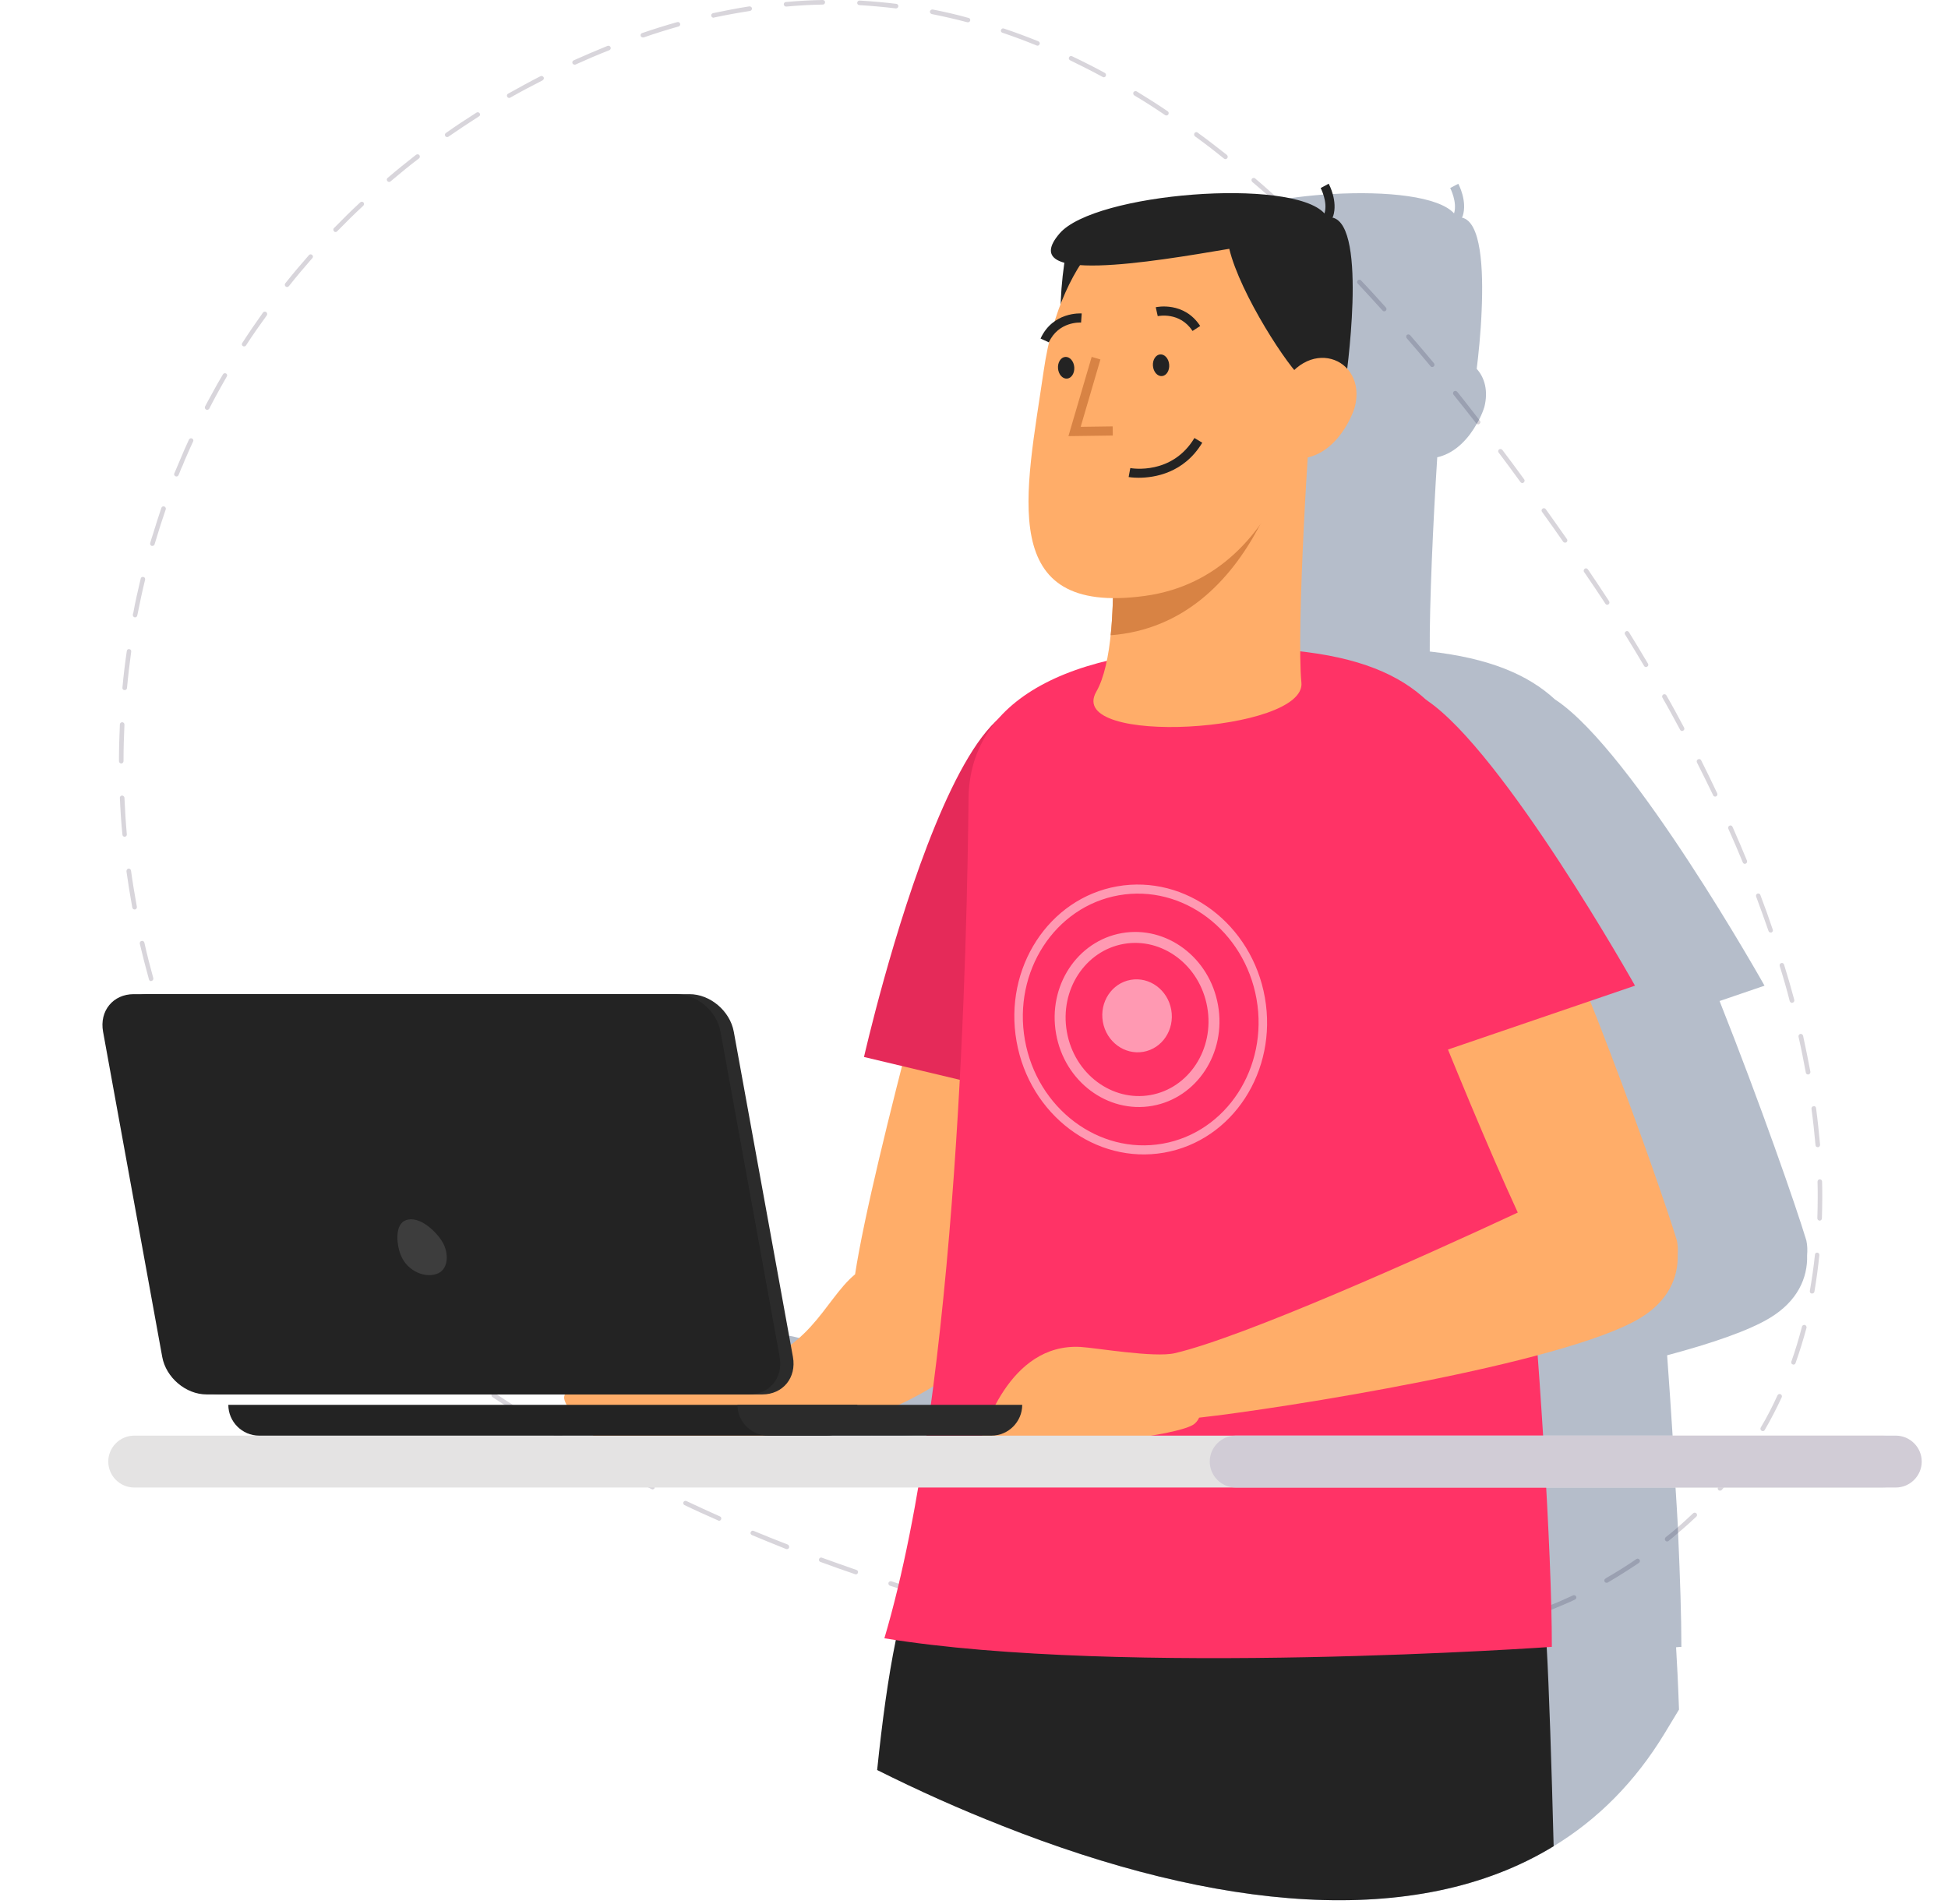<svg width="533" height="521" viewBox="0 0 533 521" fill="none" xmlns="http://www.w3.org/2000/svg">
<mask id="mask0_0_781" style="mask-type:alpha" maskUnits="userSpaceOnUse" x="0" y="53" width="533" height="468">
<path fill-rule="evenodd" clip-rule="evenodd" d="M532.614 53.947H0V520.034H532.614V53.947Z" fill="white"/>
</mask>
<g mask="url(#mask0_0_781)">
<g filter="url(#filter0_bi_0_781)">
<path fill-rule="evenodd" clip-rule="evenodd" d="M37.95 316.047C53.3 339.102 72.35 361.246 93.445 381.602C94.4 382.547 95.4 383.501 96.395 384.447C99.4 387.297 102.501 390.152 105.601 392.897C110.946 397.802 116.451 402.547 122.051 407.096C125.001 409.596 128.046 412.052 131.051 414.447C165.946 442.052 203.246 466.202 240.001 484.397C251.396 490.102 262.796 495.197 274.046 499.596C332.751 522.852 387.396 528.301 425.096 505.246C437.101 497.947 447.351 487.747 455.501 474.302C456.801 472.147 458.101 469.996 459.401 467.852C471.446 447.697 482.951 427.452 493.051 407.096C495.451 402.346 497.696 397.652 499.896 392.897C536.546 314.147 550.501 234.447 498.551 156.047C478.351 125.551 445.196 101.802 405.401 84.996C394.046 80.151 382.201 75.947 369.896 72.296C363.846 70.397 357.751 68.746 351.501 67.251C343.646 65.251 335.651 63.502 327.551 61.996C321.346 60.801 315.151 59.752 308.901 58.846C306.301 58.502 303.701 58.151 301.101 57.797C282.651 55.452 263.951 54.147 245.346 54.002C242.901 53.947 240.451 53.947 238.046 53.947C226.796 54.002 215.651 54.447 204.651 55.352C201.701 55.551 198.751 55.801 195.801 56.147C139.651 61.602 88.15 77.697 53.151 104.402C45.501 110.252 38.645 116.547 32.7 123.402C31.596 124.652 30.546 125.902 29.55 127.197C29.356 127.419 29.175 127.641 28.994 127.864L28.994 127.865L28.993 127.866C28.848 128.044 28.703 128.222 28.55 128.402C21.3 137.497 15.501 146.902 11.146 156.502C-11.104 204.952 1.901 258.396 32.901 308.197C34.55 310.846 36.196 313.452 37.95 316.047ZM503.799 130.829C497.549 125.379 492.549 117.279 497.849 111.829C503.149 106.379 517.449 105.929 525.849 115.879C531.199 122.229 534.899 132.629 530.849 138.979C527.249 144.379 511.599 137.479 503.799 130.829ZM87.749 486.012C105.03 511.247 138.455 514.352 154.66 500.977C169.17 488.997 159.565 468.777 146.075 454.637C129.525 437.287 93.57 417.872 83.094 430.112C70.859 444.407 76.704 469.892 87.749 486.012Z" fill="url(#paint0_linear_0_781)"/>
</g>
</g>
<path fill-rule="evenodd" clip-rule="evenodd" d="M342.249 450.95C345.599 451.095 348.999 451.2 352.299 451.2C352.649 451.2 352.899 451.495 352.899 451.85C352.899 452.145 352.649 452.45 352.299 452.45C348.949 452.45 345.599 452.345 342.199 452.2C341.849 452.2 341.599 451.895 341.599 451.55C341.649 451.25 341.949 450.95 342.249 450.95ZM362.299 451.05C365.699 450.95 369.099 450.75 372.299 450.55C372.749 450.5 372.949 450.75 372.999 451.095C372.999 451.45 372.749 451.75 372.399 451.8C369.149 452 365.749 452.2 362.349 452.3C361.999 452.3 361.699 452.05 361.699 451.695C361.699 451.35 361.949 451.05 362.299 451.05ZM322.249 449.5C325.599 449.845 328.949 450.15 332.249 450.4C332.599 450.4 332.849 450.695 332.849 451.05C332.799 451.4 332.549 451.65 332.199 451.65H332.149C328.849 451.4 325.499 451.095 322.149 450.75C321.799 450.695 321.549 450.4 321.549 450.045C321.599 449.7 321.899 449.445 322.249 449.5ZM382.299 449.55C385.599 449.195 388.949 448.7 392.199 448.145C392.549 448.1 392.849 448.3 392.949 448.65C392.999 448.995 392.749 449.3 392.399 449.35C389.149 449.95 385.799 450.4 382.449 450.8H382.349C382.049 450.8 381.799 450.6 381.749 450.245C381.699 449.9 381.949 449.595 382.299 449.55ZM302.349 446.85C305.749 447.345 309.049 447.85 312.299 448.3C312.649 448.345 312.899 448.65 312.849 448.995C312.799 449.3 312.499 449.55 312.199 449.55H312.149C308.899 449.1 305.549 448.595 302.149 448.05C301.849 448 301.599 447.7 301.649 447.345C301.699 447 301.999 446.8 302.349 446.85ZM401.999 446.15C405.299 445.4 408.549 444.55 411.699 443.65C412.049 443.55 412.399 443.7 412.499 444.05C412.599 444.395 412.399 444.75 412.049 444.845C408.999 445.695 405.899 446.55 402.749 447.3C402.599 447.345 402.449 447.345 402.299 447.4H402.149C402.049 447.4 401.949 447.345 401.849 447.3L401.799 447.25C401.649 447.2 401.599 447.05 401.549 446.895C401.499 446.6 401.699 446.25 401.999 446.15ZM282.649 443.1C285.899 443.795 289.249 444.5 292.399 445.1H292.499C292.849 445.15 293.049 445.445 292.999 445.8C292.949 446.095 292.649 446.295 292.349 446.295H292.249C289.999 445.895 287.699 445.445 285.399 444.95C284.399 444.75 283.399 444.55 282.399 444.3C282.049 444.25 281.849 443.9 281.899 443.55C281.999 443.25 282.299 443 282.649 443.1ZM263.149 438.345C266.299 439.195 269.549 440.045 272.849 440.845C273.199 440.95 273.399 441.25 273.299 441.6C273.249 441.895 272.999 442.095 272.699 442.095C272.649 442.095 272.599 442.095 272.549 442.05C269.249 441.25 265.949 440.4 262.799 439.595C262.499 439.5 262.299 439.15 262.349 438.795C262.449 438.5 262.799 438.3 263.149 438.345ZM421.199 440.445C422.299 440.045 423.349 439.645 424.449 439.195C426.499 438.395 428.449 437.5 430.399 436.6C430.699 436.45 431.099 436.6 431.249 436.895C431.399 437.2 431.249 437.6 430.949 437.745C428.849 438.75 426.649 439.645 424.449 440.55C423.549 440.95 422.599 441.295 421.649 441.65H421.399C421.149 441.65 420.899 441.495 420.799 441.25C420.699 440.95 420.849 440.6 421.199 440.445ZM243.899 432.745C244.549 432.945 245.199 433.195 245.899 433.395C248.349 434.15 250.899 434.95 253.449 435.695C253.799 435.8 253.999 436.095 253.899 436.45C253.799 436.75 253.549 436.895 253.299 436.895H253.099C250.599 436.15 248.049 435.4 245.649 434.645C244.899 434.395 244.199 434.195 243.499 433.95C243.199 433.85 242.999 433.5 243.099 433.145C243.199 432.85 243.549 432.65 243.899 432.745ZM439.299 432L439.649 431.75C442.449 430.15 445.149 428.45 447.749 426.65C447.999 426.45 448.399 426.55 448.599 426.85C448.799 427.095 448.699 427.5 448.449 427.7C445.849 429.445 443.099 431.2 440.299 432.85L439.899 433.1C439.799 433.145 439.699 433.145 439.599 433.145C439.349 433.145 439.149 433.05 439.049 432.85C438.849 432.545 438.999 432.145 439.299 432ZM224.899 426.295C228.049 427.45 231.249 428.55 234.349 429.645C234.699 429.75 234.849 430.1 234.749 430.4C234.649 430.695 234.449 430.845 234.149 430.845C234.099 430.845 234.049 430.845 233.949 430.8C230.799 429.75 227.649 428.595 224.499 427.45C224.149 427.345 223.999 427 224.099 426.65C224.249 426.295 224.649 426.15 224.899 426.295ZM205.399 419.3C205.549 418.95 205.899 418.795 206.199 418.95C209.249 420.2 212.399 421.495 215.549 422.7C215.849 422.85 215.999 423.195 215.899 423.55C215.799 423.795 215.549 423.95 215.299 423.95C215.249 423.95 215.149 423.9 215.049 423.9C211.899 422.65 208.749 421.35 205.749 420.1C205.399 419.95 205.249 419.595 205.399 419.3ZM455.749 420.695C456.899 419.8 458.049 418.85 459.099 417.945C460.549 416.695 461.899 415.4 463.249 414.15C463.499 413.9 463.899 413.9 464.149 414.15C464.399 414.395 464.399 414.8 464.149 415.045C462.549 416.55 460.899 418.05 459.149 419.5C458.299 420.245 457.449 421 456.549 421.695C456.449 421.8 456.299 421.85 456.149 421.85C455.949 421.85 455.799 421.75 455.649 421.6C455.449 421.35 455.499 420.95 455.749 420.695ZM186.999 411.095C187.149 410.75 187.549 410.645 187.849 410.8C190.749 412.145 193.699 413.55 196.999 415C197.299 415.1 197.449 415.5 197.299 415.8C197.199 416.05 196.949 416.2 196.749 416.2C196.649 416.2 196.549 416.15 196.499 416.095C193.199 414.645 190.199 413.3 187.299 411.895C186.999 411.75 186.849 411.4 186.999 411.095ZM470.149 406.895C472.349 404.395 474.449 401.75 476.349 399.1C476.549 398.795 476.949 398.75 477.249 398.95C477.499 399.15 477.549 399.55 477.349 399.8C475.599 402.3 473.649 404.75 471.649 407.095C471.449 407.3 471.299 407.545 471.099 407.745C470.999 407.85 470.799 407.945 470.649 407.945C470.499 407.945 470.349 407.9 470.199 407.8C469.999 407.6 469.949 407.345 470.049 407.095C470.049 407 470.099 406.945 470.149 406.895ZM169.049 402.05C169.199 401.75 169.599 401.65 169.899 401.8C172.749 403.345 175.799 404.9 178.799 406.4C179.099 406.55 179.199 406.85 179.099 407.095C179.149 407.145 179.099 407.2 179.099 407.25C178.999 407.45 178.749 407.6 178.549 407.6C178.449 407.6 178.349 407.545 178.249 407.5C177.999 407.345 177.699 407.25 177.449 407.095C174.649 405.75 171.949 404.3 169.299 402.9C168.999 402.745 168.899 402.345 169.049 402.05ZM151.549 392.2C151.699 391.895 152.099 391.8 152.399 391.945C152.949 392.25 153.449 392.6 153.999 392.9C156.299 394.3 158.649 395.645 161.099 397C161.399 397.145 161.499 397.545 161.299 397.85C161.199 398.05 160.999 398.145 160.749 398.145C160.649 398.145 160.549 398.145 160.449 398.1C157.499 396.4 154.549 394.7 151.749 393.05C151.699 393 151.649 392.945 151.599 392.9C151.399 392.7 151.399 392.45 151.549 392.2ZM481.749 390.695C483.449 387.85 484.999 384.845 486.349 381.85C486.499 381.55 486.899 381.4 487.199 381.55C487.499 381.695 487.649 382.05 487.499 382.4C486.099 385.4 484.549 388.45 482.849 391.35C482.749 391.55 482.549 391.65 482.299 391.65C482.199 391.65 482.099 391.6 481.999 391.55C481.699 391.4 481.599 391 481.749 390.695ZM134.499 381.6C134.499 381.55 134.549 381.495 134.549 381.45C134.749 381.15 135.149 381.095 135.399 381.25C135.599 381.35 135.749 381.495 135.949 381.6C137.349 382.545 138.849 383.55 140.299 384.445C141.449 385.245 142.649 386 143.799 386.75C144.099 386.895 144.199 387.3 143.999 387.6C143.899 387.8 143.699 387.9 143.499 387.9C143.399 387.9 143.249 387.85 143.149 387.8C141.399 386.695 139.699 385.6 137.999 384.445C136.899 383.75 135.799 383.05 134.699 382.3C134.499 382.145 134.399 381.85 134.499 381.6ZM118.199 369.8C118.399 369.5 118.799 369.445 119.049 369.645C121.699 371.65 124.449 373.65 127.149 375.6C127.449 375.8 127.499 376.15 127.299 376.45C127.149 376.6 126.999 376.695 126.799 376.695C126.649 376.695 126.549 376.695 126.399 376.6C123.699 374.645 120.949 372.65 118.299 370.645C117.999 370.445 117.949 370.045 118.199 369.8ZM493.049 363.05C493.149 362.7 493.499 362.5 493.849 362.6C494.149 362.7 494.349 363.05 494.299 363.345C493.399 366.65 492.399 369.9 491.299 373C491.199 373.3 490.999 373.45 490.699 373.45C490.649 373.45 490.599 373.45 490.499 373.395C490.199 373.3 489.999 372.945 490.149 372.6C491.249 369.5 492.199 366.295 493.049 363.05ZM102.549 357.095C102.799 356.85 103.199 356.85 103.449 357.05C105.899 359.15 108.449 361.295 111.149 363.5C111.399 363.7 111.449 364.1 111.249 364.35C111.099 364.5 110.949 364.595 110.749 364.595C110.599 364.595 110.499 364.55 110.349 364.445C107.649 362.3 105.049 360.1 102.649 358C102.349 357.745 102.349 357.4 102.549 357.095ZM496.599 343.345C496.599 343.05 496.899 342.745 497.249 342.8C497.599 342.85 497.849 343.145 497.799 343.5C497.449 346.895 496.999 350.245 496.449 353.5C496.399 353.795 496.099 353.995 495.799 353.995H495.699C495.349 353.95 495.149 353.65 495.199 353.3C495.749 350.045 496.249 346.75 496.599 343.345ZM87.849 343.45C88.099 343.195 88.499 343.195 88.749 343.45C91.049 345.75 93.499 348.1 95.949 350.4C96.199 350.6 96.249 351 95.999 351.25C95.899 351.4 95.699 351.45 95.549 351.45C95.399 351.45 95.249 351.4 95.099 351.295C92.649 348.995 90.199 346.65 87.849 344.3C87.599 344.05 87.599 343.65 87.849 343.45ZM74.299 328.595C74.549 328.345 74.949 328.395 75.199 328.65C77.249 331.15 79.499 333.7 81.799 336.2C82.049 336.45 81.999 336.85 81.749 337.095C81.649 337.2 81.499 337.25 81.349 337.25C81.149 337.25 80.999 337.145 80.899 337.05C78.549 334.5 76.299 331.945 74.199 329.445C73.999 329.195 74.049 328.795 74.299 328.595ZM497.349 327.85C497.349 326.4 497.349 324.9 497.299 323.395C497.299 323.05 497.549 322.745 497.899 322.745C498.249 322.745 498.549 323 498.549 323.345C498.599 324.845 498.599 326.35 498.599 327.85C498.599 329.75 498.549 331.6 498.499 333.45C498.499 333.75 498.199 334.05 497.899 334.05H497.849C497.499 333.995 497.249 333.75 497.249 333.395C497.299 331.55 497.349 329.7 497.349 327.85ZM62.199 312.6C62.499 312.4 62.849 312.45 63.049 312.745C64.899 315.445 66.899 318.195 68.899 320.845C69.149 321.15 69.049 321.55 68.799 321.75C68.699 321.8 68.549 321.85 68.399 321.85C68.249 321.85 68.049 321.8 67.899 321.6C65.899 318.95 63.899 316.2 62.049 313.45C61.849 313.145 61.899 312.745 62.199 312.6ZM496.199 302.745C496.599 302.65 496.849 302.9 496.899 303.25C497.349 306.65 497.699 310 497.999 313.3C497.999 313.65 497.749 313.95 497.399 313.95H497.349C497.049 313.95 496.749 313.7 496.749 313.395C496.449 310.1 496.099 306.75 495.649 303.45C495.599 303.1 495.849 302.745 496.199 302.745ZM51.949 295.3C52.249 295.2 52.599 295.3 52.799 295.6C54.249 298.45 55.899 301.4 57.649 304.3C57.849 304.595 57.749 305 57.449 305.2C57.349 305.245 57.249 305.245 57.149 305.245C56.899 305.245 56.699 305.15 56.599 304.95C54.799 302 53.149 299.05 51.649 296.15C51.499 295.845 51.649 295.445 51.949 295.3ZM492.599 282.945C492.949 282.9 493.249 283.1 493.349 283.45C494.049 286.75 494.749 290.045 495.349 293.3C495.399 293.65 495.149 293.95 494.849 294.05H494.699C494.399 294.05 494.149 293.85 494.099 293.55C493.499 290.3 492.849 287 492.099 283.7C492.049 283.345 492.249 283.05 492.599 282.945ZM44.049 276.85C44.399 276.75 44.749 276.895 44.849 277.25C45.899 280.3 47.149 283.45 48.499 286.55C48.649 286.895 48.499 287.25 48.149 287.4C48.099 287.4 47.999 287.45 47.899 287.45C47.699 287.45 47.449 287.3 47.349 287.05C45.999 283.9 44.749 280.75 43.699 277.65C43.549 277.345 43.749 277 44.049 276.85ZM487.399 263.55C487.699 263.45 488.049 263.65 488.149 263.995C489.149 267.2 490.099 270.445 490.949 273.65C490.999 273.995 490.799 274.35 490.499 274.395C490.449 274.445 490.399 274.445 490.299 274.445C490.049 274.445 489.799 274.25 489.699 273.995C488.899 270.8 487.949 267.545 486.949 264.35C486.849 263.995 487.049 263.65 487.399 263.55ZM38.749 257.5C39.099 257.4 39.399 257.65 39.499 257.945C40.199 261.15 41.049 264.395 41.949 267.7C41.999 268 41.849 268.345 41.499 268.45C41.449 268.45 41.399 268.5 41.349 268.5C41.049 268.5 40.799 268.3 40.749 268C39.849 264.75 38.999 261.45 38.249 258.25C38.199 257.9 38.399 257.545 38.749 257.5ZM480.849 244.55C481.199 244.445 481.549 244.595 481.649 244.9C482.849 248.05 483.999 251.25 485.049 254.395C485.199 254.7 484.999 255.045 484.699 255.2H484.499C484.199 255.2 483.999 255.045 483.899 254.8C482.799 251.65 481.649 248.45 480.499 245.35C480.399 245.045 480.549 244.645 480.849 244.55ZM35.149 237.7C35.449 237.65 35.799 237.9 35.849 238.25C36.299 241.55 36.849 244.845 37.449 248.145C37.499 248.5 37.299 248.795 36.949 248.9H36.849C36.549 248.9 36.299 248.7 36.199 248.395C35.599 245.045 35.049 241.695 34.599 238.45C34.599 238.1 34.799 237.745 35.149 237.7ZM473.249 225.95C473.549 225.8 473.899 225.95 474.049 226.295C475.399 229.35 476.749 232.45 477.999 235.55C478.099 235.845 477.949 236.25 477.649 236.35C477.549 236.4 477.499 236.4 477.399 236.4C477.149 236.4 476.949 236.25 476.849 236C475.599 232.945 474.249 229.845 472.899 226.8C472.749 226.45 472.899 226.095 473.249 225.95ZM33.399 217.7C33.699 217.745 33.999 217.945 34.049 218.3C34.199 221.65 34.399 225 34.699 228.3C34.749 228.65 34.499 228.95 34.149 228.995H34.099C33.799 228.995 33.499 228.75 33.499 228.395C33.149 225.1 32.949 221.75 32.799 218.345C32.749 218.05 33.049 217.745 33.399 217.7ZM464.599 207.8C464.899 207.65 465.299 207.745 465.449 208.05C466.949 211.05 468.449 214.1 469.849 217.095C469.999 217.45 469.849 217.8 469.549 217.945C469.449 218 469.399 218 469.299 218C469.049 218 468.849 217.9 468.749 217.65C467.299 214.645 465.799 211.6 464.299 208.65C464.149 208.3 464.299 207.945 464.599 207.8ZM32.799 198.245C32.799 197.9 33.099 197.65 33.449 197.65C33.799 197.65 34.049 197.95 34.049 198.3C33.899 201.6 33.799 204.95 33.799 208.3C33.799 208.65 33.499 208.95 33.199 208.95C32.849 208.95 32.549 208.65 32.549 208.3C32.549 204.95 32.649 201.55 32.799 198.245ZM455.099 190.05C455.399 189.9 455.799 190 455.949 190.3C457.649 193.245 459.249 196.25 460.799 199.15C460.949 199.45 460.849 199.8 460.549 199.95C460.449 200 460.349 200.05 460.249 200.05C460.049 200.05 459.799 199.95 459.699 199.7C458.149 196.85 456.549 193.85 454.849 190.9C454.699 190.6 454.799 190.25 455.099 190.05ZM34.699 178.15C34.749 177.8 35.049 177.55 35.399 177.65C35.749 177.7 35.949 178 35.899 178.345C35.449 181.65 35.049 185 34.749 188.3C34.699 188.65 34.449 188.85 34.099 188.85H34.049C33.699 188.85 33.449 188.55 33.499 188.2C33.799 184.85 34.199 181.5 34.699 178.15ZM444.849 172.8C445.099 172.6 445.499 172.7 445.699 173C447.449 175.845 449.199 178.7 450.899 181.6C451.099 181.9 450.999 182.25 450.699 182.45C450.599 182.5 450.499 182.55 450.399 182.55C450.149 182.55 449.949 182.45 449.849 182.25C448.149 179.35 446.399 176.5 444.649 173.65C444.449 173.345 444.549 173 444.849 172.8ZM36.399 167.85H36.449C36.999 164.7 37.749 161.55 38.499 158.345C38.549 158 38.899 157.8 39.249 157.9C39.549 157.95 39.799 158.3 39.699 158.65C38.949 161.7 38.299 164.75 37.699 167.8C37.649 168 37.599 168.245 37.549 168.45C37.499 168.75 37.249 168.95 36.949 168.95H36.849C36.499 168.85 36.299 168.55 36.349 168.2C36.349 168.1 36.399 167.95 36.399 167.85ZM433.599 155.65C433.849 155.45 434.249 155.5 434.449 155.8L434.699 156.15C436.549 158.9 438.449 161.7 440.249 164.495C440.449 164.8 440.399 165.2 440.099 165.4C439.999 165.45 439.849 165.5 439.749 165.5C439.549 165.5 439.349 165.4 439.249 165.2C437.399 162.4 435.549 159.595 433.649 156.85L433.399 156.5C433.249 156.25 433.299 155.845 433.599 155.65ZM41.799 146.35C42.549 143.85 43.349 141.4 44.149 139C44.249 138.65 44.649 138.5 44.949 138.6C45.299 138.75 45.449 139.1 45.349 139.4C44.399 142.15 43.499 144.95 42.649 147.8C42.549 148.2 42.399 148.55 42.299 148.95C42.199 149.25 41.949 149.4 41.699 149.4H41.499C41.199 149.3 40.999 148.95 41.099 148.6C41.299 147.85 41.549 147.095 41.799 146.35ZM422.049 139.2C422.349 139 422.749 139.05 422.949 139.35C424.849 142.05 426.799 144.75 428.749 147.55C428.949 147.8 428.849 148.2 428.599 148.4C428.449 148.5 428.349 148.5 428.199 148.5C428.049 148.5 427.849 148.45 427.699 148.245C425.799 145.5 423.849 142.75 421.899 140.05C421.699 139.75 421.799 139.4 422.049 139.2ZM410.149 123C410.449 122.8 410.799 122.85 411.049 123.1C413.049 125.745 415.049 128.45 417.049 131.2C417.249 131.45 417.149 131.85 416.899 132.05C416.799 132.15 416.649 132.2 416.549 132.2C416.349 132.2 416.149 132.095 415.999 131.9C414.049 129.2 412.049 126.5 410.049 123.85C409.849 123.6 409.899 123.2 410.149 123ZM47.699 129.55C47.999 128.8 48.349 128 48.699 127.2C48.849 126.8 49.049 126.35 49.249 125.9C49.999 124.05 50.849 122.15 51.699 120.3C51.849 120 52.199 119.85 52.549 120C52.849 120.15 52.999 120.5 52.849 120.8C52.249 122.095 51.649 123.4 51.099 124.7C50.699 125.55 50.349 126.4 50.049 127.2C49.649 128.05 49.299 128.85 48.999 129.7C48.949 129.8 48.899 129.9 48.849 130C48.749 130.25 48.549 130.4 48.299 130.4C48.199 130.4 48.149 130.4 48.049 130.35C47.799 130.25 47.599 130 47.649 129.7C47.649 129.65 47.649 129.595 47.699 129.55ZM397.799 107.095C398.099 106.9 398.449 106.95 398.699 107.2C400.749 109.7 402.699 112.3 404.699 114.85C404.749 114.95 404.849 115 404.899 115.1C405.149 115.4 405.099 115.8 404.799 116C404.699 116.1 404.549 116.15 404.449 116.15C404.299 116.15 404.149 116.1 404.049 116C403.999 115.95 403.999 115.95 403.949 115.9C401.849 113.2 399.799 110.6 397.699 108C397.499 107.75 397.549 107.35 397.799 107.095ZM56.099 111.25C56.749 110.05 57.349 108.9 57.999 107.75C58.949 105.95 59.949 104.2 60.999 102.45C61.149 102.15 61.549 102.05 61.849 102.2C62.149 102.4 62.249 102.75 62.049 103.05C60.999 104.85 59.999 106.7 58.949 108.6C58.399 109.65 57.799 110.745 57.249 111.85C57.099 112.05 56.899 112.15 56.699 112.15C56.599 112.15 56.499 112.15 56.399 112.095C56.099 111.95 55.949 111.55 56.099 111.25ZM384.949 91.65C385.249 91.45 385.599 91.5 385.849 91.75C387.999 94.25 390.199 96.8 392.349 99.4C392.549 99.7 392.549 100.1 392.249 100.3C392.149 100.4 391.999 100.45 391.849 100.45C391.699 100.45 391.499 100.35 391.399 100.2C389.249 97.6 387.049 95.05 384.899 92.55C384.699 92.3 384.699 91.9 384.949 91.65ZM66.299 93.85C68.099 91.05 69.999 88.3 71.949 85.55C72.149 85.25 72.549 85.2 72.849 85.4C73.099 85.6 73.199 86 72.999 86.3C71.049 89 69.099 91.75 67.299 94.55C67.199 94.7 66.999 94.8 66.799 94.8C66.699 94.8 66.549 94.8 66.449 94.7C66.149 94.55 66.099 94.15 66.299 93.85ZM371.549 76.7C371.799 76.5 372.199 76.5 372.399 76.75C374.699 79.15 376.949 81.65 379.199 84.15C379.449 84.45 379.399 84.8 379.149 85.05C379.049 85.15 378.899 85.2 378.749 85.2C378.599 85.2 378.399 85.15 378.299 85C376.049 82.5 373.749 80 371.499 77.6C371.249 77.35 371.299 76.95 371.549 76.7ZM78.049 77.55C80.149 74.9 82.349 72.3 84.549 69.8C84.749 69.55 85.149 69.55 85.399 69.75C85.699 70 85.699 70.4 85.449 70.65C83.299 73.1 81.099 75.7 79.049 78.3C78.899 78.45 78.749 78.55 78.549 78.55C78.399 78.55 78.299 78.5 78.149 78.4C77.899 78.2 77.849 77.8 78.049 77.55ZM357.449 62.4C357.699 62.15 358.049 62.15 358.299 62.4C360.649 64.65 363.049 67.05 365.449 69.495C365.699 69.75 365.699 70.15 365.449 70.35C365.349 70.5 365.199 70.55 364.999 70.55C364.849 70.55 364.699 70.5 364.549 70.35C362.199 67.95 359.799 65.55 357.449 63.3C357.199 63.05 357.199 62.65 357.449 62.4ZM91.349 62.45C93.699 60.05 96.099 57.65 98.549 55.4C98.799 55.15 99.199 55.15 99.449 55.4C99.649 55.65 99.649 56.05 99.399 56.3C96.949 58.55 94.549 60.95 92.249 63.3C92.149 63.4 91.999 63.5 91.799 63.5C91.649 63.5 91.499 63.45 91.399 63.3C91.149 63.05 91.149 62.65 91.349 62.45ZM342.549 48.9C342.799 48.65 343.199 48.6 343.449 48.85C345.249 50.4 347.049 51.95 348.799 53.55C349.249 53.9 349.649 54.3 350.049 54.7C350.349 54.95 350.699 55.2 350.999 55.5C351.249 55.745 351.249 56.15 351.049 56.4C350.899 56.5 350.749 56.6 350.549 56.6C350.399 56.6 350.249 56.55 350.149 56.45C349.599 55.95 349.049 55.45 348.499 54.95L346.699 53.3C345.349 52.095 343.999 50.95 342.649 49.8C342.399 49.55 342.349 49.15 342.549 48.9ZM106.049 48.7C108.599 46.5 111.249 44.4 113.849 42.35C114.149 42.15 114.549 42.2 114.749 42.45C114.949 42.75 114.899 43.15 114.649 43.345C111.999 45.35 109.399 47.5 106.849 49.65C106.749 49.75 106.599 49.8 106.449 49.8C106.299 49.8 106.099 49.7 105.999 49.55C105.749 49.3 105.799 48.9 106.049 48.7ZM326.849 36.4C327.049 36.15 327.449 36.05 327.699 36.3C330.349 38.2 332.999 40.3 335.699 42.4C335.949 42.65 335.999 43 335.799 43.3C335.649 43.45 335.499 43.55 335.299 43.55C335.149 43.55 335.049 43.5 334.899 43.4C332.249 41.25 329.599 39.2 326.949 37.3C326.699 37.095 326.649 36.7 326.849 36.4ZM121.999 36.4C124.749 34.45 127.549 32.6 130.399 30.8C130.649 30.65 131.049 30.7 131.249 31C131.449 31.3 131.349 31.7 131.049 31.85C128.249 33.65 125.449 35.5 122.699 37.4C122.599 37.5 122.449 37.5 122.349 37.5C122.149 37.5 121.949 37.45 121.849 37.25C121.649 36.95 121.699 36.6 121.999 36.4ZM310.149 25.2C310.349 24.95 310.749 24.85 310.999 25C313.849 26.75 316.699 28.55 319.499 30.45C319.799 30.65 319.849 31.05 319.649 31.35C319.549 31.5 319.349 31.6 319.149 31.6C318.999 31.6 318.899 31.55 318.799 31.5C315.999 29.595 313.199 27.8 310.349 26.1C310.049 25.9 309.999 25.5 310.149 25.2ZM138.999 25.65C141.949 24 144.949 22.35 147.899 20.845C148.199 20.7 148.599 20.845 148.749 21.15C148.899 21.45 148.749 21.8 148.449 21.995C145.499 23.5 142.549 25.05 139.649 26.7C139.549 26.8 139.449 26.8 139.349 26.8C139.099 26.8 138.899 26.7 138.799 26.5C138.599 26.2 138.699 25.8 138.999 25.65ZM292.499 15.7C292.649 15.35 292.999 15.25 293.349 15.4C296.299 16.8 299.349 18.345 302.299 19.95C302.599 20.15 302.699 20.5 302.549 20.8C302.449 21.05 302.199 21.15 301.999 21.15C301.899 21.15 301.799 21.1 301.699 21.05C298.749 19.45 295.749 17.95 292.799 16.5C292.499 16.35 292.349 16 292.499 15.7ZM156.999 16.5C160.049 15.15 163.149 13.8 166.249 12.55C166.549 12.45 166.949 12.6 167.049 12.9C167.199 13.245 167.049 13.6 166.699 13.75C163.599 14.95 160.499 16.3 157.499 17.65C157.399 17.7 157.349 17.7 157.249 17.7C156.999 17.7 156.749 17.55 156.649 17.35C156.499 16.995 156.649 16.65 156.999 16.5ZM274.649 7.8C277.799 8.85 280.999 10.05 284.099 11.3C284.449 11.45 284.599 11.8 284.449 12.095C284.349 12.35 284.099 12.5 283.899 12.5C283.799 12.5 283.699 12.5 283.649 12.45C280.549 11.2 277.399 10 274.249 8.95C273.949 8.85 273.749 8.5 273.899 8.2C273.999 7.85 274.349 7.7 274.649 7.8ZM175.699 9.05C178.899 7.95 182.099 6.95 185.299 6.05C185.649 5.95 185.999 6.15 186.099 6.5C186.199 6.8 185.999 7.15 185.649 7.25C182.499 8.15 179.249 9.15 176.099 10.25H175.899C175.649 10.25 175.399 10.1 175.299 9.85C175.199 9.495 175.349 9.15 175.699 9.05ZM255.199 2.6C258.499 3.245 261.799 4 264.999 4.9C265.349 4.95 265.549 5.3 265.449 5.65C265.399 5.9 265.149 6.1 264.849 6.1H264.699C261.499 5.25 258.199 4.495 254.949 3.85C254.649 3.8 254.399 3.45 254.449 3.1C254.549 2.8 254.849 2.55 255.199 2.6ZM195.099 3.6C198.399 2.9 201.749 2.25 204.999 1.75C205.349 1.7 205.699 1.95 205.749 2.25C205.799 2.6 205.549 2.95 205.199 3C201.949 3.5 198.649 4.1 195.349 4.8C195.299 4.85 195.249 4.85 195.249 4.85C194.949 4.85 194.699 4.65 194.599 4.35C194.549 4 194.749 3.7 195.099 3.6ZM235.149 0.15H235.199C238.549 0.35 241.949 0.65 245.249 1.05C245.599 1.1 245.849 1.4 245.799 1.75C245.749 2.05 245.499 2.3 245.149 2.3H245.099C241.799 1.9 238.449 1.6 235.099 1.4C234.799 1.4 234.499 1.1 234.549 0.745C234.549 0.45 234.849 0.15 235.149 0.15ZM215.049 0.55C218.349 0.25 221.749 0.05 225.099 0C225.449 0 225.749 0.25 225.749 0.6C225.749 0.95 225.499 1.25 225.149 1.25C221.799 1.3 218.449 1.5 215.149 1.8H215.099C214.749 1.8 214.499 1.55 214.449 1.2C214.449 0.845 214.699 0.55 215.049 0.55Z" fill="#D8D5DB"/>
<path opacity="0.304" fill-rule="evenodd" clip-rule="evenodd" d="M190.45 384.447C191.7 386.798 194.695 390.148 197.845 392.898C198.5 393.452 199.15 393.997 199.8 394.447C201.7 395.997 203.55 397.202 205 397.648C210.1 399.348 232.15 396.447 237.5 393.548C237.845 393.347 238.1 393.148 238.35 392.898C240.545 393.048 243.8 393.098 247.75 392.898C249.55 392.803 251.5 392.647 253.6 392.347C258.55 391.798 264.2 390.648 270.3 388.697C273.3 387.803 276.45 386.648 279.65 385.248C282.65 383.898 285.75 382.347 288.85 380.548C289.6 380.148 290.15 379.647 290.8 379.252C290.2 383.852 289.6 388.398 288.95 392.898C288.75 394.148 288.55 395.397 288.4 396.597C287.85 400.147 287.3 403.652 286.7 407.097C284.35 420.647 281.65 433.398 278.4 444.798C278.1 445.998 277.75 447.202 277.4 448.347C278.45 448.497 279.5 448.653 280.5 448.798C280.25 449.947 280.05 451.152 279.85 452.347C277.35 465.847 275.45 482.497 274.05 499.597C332.75 522.847 387.4 528.298 425.1 505.248C437.1 497.948 447.35 487.748 455.5 474.298C456.8 472.148 458.1 469.997 459.4 467.847C459.15 460.798 458.85 454.847 458.6 450.798C459.55 450.697 460.05 450.697 460.05 450.697C460.05 442.548 459.7 431.848 459.15 419.498C459.1 418.998 459.1 418.497 459.1 417.947C458.9 414.447 458.7 410.847 458.45 407.097C458.25 402.497 457.95 397.803 457.65 392.898C457.2 385.798 456.7 378.398 456.15 370.898C468.35 367.648 478.55 364.148 484.3 360.648C491.8 356.098 494.65 349.748 494.45 343.498C494.55 342.248 494.55 340.898 494.25 339.498C491.4 330.048 481.6 301.897 470.5 273.947L482.8 269.747C482.8 269.747 446.85 205.698 425.75 191.598C425.65 191.548 425.6 191.497 425.5 191.447C418.05 184.548 407.3 180.098 391.2 178.298C391.1 164.948 392.15 142.397 393.25 125.147C398.5 123.948 402.05 119.597 404.05 115.997C404.3 115.597 404.55 115.198 404.7 114.848C405.5 113.298 405.95 111.998 406.15 111.347C407.25 106.947 406.2 103.298 404.05 100.948C404.5 97.297 405.15 91.297 405.4 84.998C405.9 73.397 405.25 60.697 400 59.547C400.05 59.398 400.15 59.297 400.2 59.197C401.55 55.047 399.1 50.447 399 50.297L396.8 51.447C396.8 51.498 398.8 55.297 397.85 58.398C393.65 53.748 379.5 52.248 364.65 53.097C363.8 53.097 362.9 53.197 362.05 53.248C359 53.498 355.95 53.797 352.95 54.248C351.95 54.347 351 54.498 350.05 54.697C349.55 54.748 349 54.847 348.5 54.947C345.25 55.498 342.15 56.197 339.3 56.998C334.4 58.347 330.3 60.047 327.55 61.998C326.65 62.597 325.95 63.248 325.35 63.898C322.85 66.797 322.45 68.847 323.55 70.198C324.2 70.948 325.25 71.498 326.65 71.897C326.05 76.097 325.8 79.748 325.7 83.097C325.4 83.897 325.1 84.748 324.8 85.597C324.55 86.347 324.3 87.147 324.05 87.948C324 87.998 323.95 87.998 323.9 88.047C323.6 88.297 323.3 88.498 323 88.748C321.9 89.748 320.9 90.998 320.15 92.647L322.4 93.698C322.45 93.597 322.5 93.547 322.55 93.448C321.95 95.998 321.4 98.647 321 101.448C320.4 105.598 319.75 109.748 319.1 113.798C318.9 115.348 318.7 116.897 318.5 118.397C318.05 121.497 317.65 124.548 317.4 127.448C317.3 128.348 317.2 129.198 317.2 130.048C316.15 143.247 317.4 154.198 325.3 159.698C326.8 160.798 328.6 161.698 330.65 162.298C333.25 163.147 336.35 163.597 339.95 163.647C339.85 167.147 339.65 170.548 339.35 173.747C339.2 174.997 339.05 176.247 338.85 177.397C338.7 178.598 338.5 179.798 338.25 180.898C324.9 184.098 314.85 189.497 308.5 196.848C308.2 197.148 307.85 197.447 307.55 197.798C304 201.247 300.55 206.553 297.3 212.898C293.2 220.848 289.35 230.503 285.95 240.148C285.7 240.898 285.45 241.697 285.15 242.447C284.9 243.298 284.6 244.097 284.35 244.947C282.95 249.097 281.65 253.247 280.45 257.202C279.55 260.148 278.75 263.002 277.95 265.697C274.1 279.252 271.85 289.253 271.85 289.253L277.95 290.697L280.45 291.298L282.25 291.753C281.65 294.148 281.05 296.498 280.45 298.898C280.4 299.148 280.3 299.447 280.25 299.702C279.45 302.803 278.7 305.953 277.95 308.998C274.1 324.648 270.85 339.148 269.4 348.748C265.1 352.298 261.95 357.847 257.3 363.002C252.6 368.197 246.25 372.898 235.5 374.748C235.45 374.748 235.45 374.798 235.4 374.798C231.195 371.498 223.4 367.603 218.65 366.153C218 365.998 217.445 365.848 216.95 365.748C216.55 365.648 216.195 365.597 215.9 365.597C213.895 365.197 213.6 365.347 212.4 366.097C211.95 366.447 211.35 366.898 210.4 367.447C206.5 369.747 202.4 371.898 198.85 373.998C194.45 376.553 191 378.997 190 381.597C189.9 381.752 189.85 381.947 189.8 382.097C189.65 382.647 189.9 383.452 190.45 384.447Z" fill="#0C254F"/>
<path fill-rule="evenodd" clip-rule="evenodd" d="M174.947 367.425C178.512 365.29 177.472 365.02 181.502 365.76C185.852 366.565 195.212 371.055 199.947 374.795C199.997 374.79 200.032 374.765 200.082 374.755C221.522 371.08 225.292 355.915 233.962 348.735C238.767 317.255 262.977 231.585 262.977 231.585L299.457 245.15C294.142 281.245 272.752 349.895 267.202 365.385C266.292 367.26 265.117 368.75 263.802 369.96C261.982 373.805 258.712 377.515 253.427 380.57C231.557 393.215 210.857 393.39 202.937 392.885C202.682 393.14 202.392 393.36 202.062 393.545C196.697 396.475 174.687 399.345 169.547 397.66C164.322 395.945 153.622 385.115 154.392 382.115C155.642 377.215 166.012 372.775 174.947 367.425Z" fill="#FFAD69"/>
<path fill-rule="evenodd" clip-rule="evenodd" d="M295.711 208.445C306.011 231.595 302.226 304.951 302.226 304.951L236.401 289.26C236.401 289.26 268.551 147.375 295.711 208.445Z" fill="#E52A59"/>
<path fill-rule="evenodd" clip-rule="evenodd" d="M240.001 484.397C251.396 490.102 262.801 495.197 274.051 499.597C332.751 522.847 387.396 528.297 425.101 505.247C424.551 483.597 423.801 461.047 423.201 450.797C423.101 449.597 423.001 448.547 422.951 447.697L402.751 447.297H401.851L401.801 447.247L292.501 445.102H292.396L285.401 444.947L278.401 444.797L246.101 444.147C245.746 445.647 245.401 447.247 245.101 448.852C243.001 459.052 241.351 471.297 240.001 484.397Z" fill="#232323"/>
<path fill-rule="evenodd" clip-rule="evenodd" d="M403.38 214.903C411.07 240.933 424.61 398.153 424.61 450.688C424.61 450.688 307.085 459.018 241.98 448.343C262.395 379.388 264.6 255.408 265.01 218.468C265.315 190.758 294.285 175.783 344.065 177.428C383.335 178.723 396.61 191.978 403.38 214.903Z" fill="#FF3366"/>
<g opacity="0.499">
<path fill-rule="evenodd" clip-rule="evenodd" d="M306.12 245.012C288.649 248.092 277.12 265.847 280.424 284.584C283.728 303.326 300.634 316.067 318.106 312.986C335.581 309.905 347.11 292.15 343.805 273.408C340.502 254.671 323.596 241.93 306.12 245.012ZM318.538 315.437C299.805 318.74 281.682 305.082 278.139 284.987C274.596 264.897 286.955 245.864 305.688 242.561C324.425 239.257 342.548 252.915 346.09 273.005C349.634 293.1 337.275 312.133 318.538 315.437Z" fill="white"/>
<ellipse cx="311.115" cy="277.998" rx="9.5" ry="10" transform="rotate(-10 311.115 277.998)" fill="white"/>
<path d="M331.796 275.352C333.97 287.681 326.356 299.158 315.022 301.157C303.689 303.155 292.608 294.974 290.434 282.645C288.26 270.316 295.875 258.839 307.208 256.84C318.541 254.842 329.622 263.023 331.796 275.352Z" stroke="white" stroke-width="3"/>
</g>
<path fill-rule="evenodd" clip-rule="evenodd" d="M309.47 113.137C305.605 110.222 285.425 112.867 291.235 71.782C293.355 56.792 307.43 66.797 317.395 68.797C327.365 70.797 321.025 113.877 321.025 113.877L309.47 113.137Z" fill="#232323"/>
<path fill-rule="evenodd" clip-rule="evenodd" d="M359.714 103.297C358.039 114.187 354.689 173.102 356.084 186.787C357.479 200.472 291.299 204.377 299.959 189.302C308.614 174.222 302.469 124.237 302.469 124.237L359.714 103.297Z" fill="#FFAD69"/>
<path fill-rule="evenodd" clip-rule="evenodd" d="M355.135 104.961L302.48 124.241C302.48 124.241 306.035 153.351 303.89 173.851C344.04 170.746 354.345 120.036 355.02 110.271C355.135 108.431 355.19 106.656 355.135 104.961Z" fill="#D88344"/>
<path fill-rule="evenodd" clip-rule="evenodd" d="M285.574 101.441C280.694 135.076 272.409 168.616 313.179 163.091C353.954 157.571 360.284 105.296 360.169 95.441C359.534 42.826 295.169 35.301 285.574 101.441Z" fill="#FFAD69"/>
<path fill-rule="evenodd" clip-rule="evenodd" d="M289.922 63.885C299.517 52.74 353.462 48.535 362.392 58.405C363.372 55.305 361.372 51.495 361.352 51.46L363.552 50.275C363.657 50.465 366.092 55.06 364.767 59.19C364.722 59.32 364.612 59.41 364.567 59.54C374.437 61.715 368.137 104.595 368.137 104.595L356.582 103.855C352.717 100.945 339.302 80.455 336.347 68.09C315.222 71.665 277.727 78.05 289.922 63.885Z" fill="#232323"/>
<path fill-rule="evenodd" clip-rule="evenodd" d="M295.659 368.612C299.789 368.842 315.814 371.627 321.439 370.322C340.344 365.907 389.064 344.052 415.289 331.837C399.154 296.812 375.404 234.822 375.404 234.822L412.749 223.862C430.079 255.967 454.014 323.772 458.834 339.507C459.104 340.917 459.124 342.242 459.039 343.512C459.209 349.737 456.359 356.092 448.874 360.652C428.114 373.297 349.799 385.567 328.109 387.962C327.709 388.772 327.179 389.507 326.319 389.992C321.014 392.972 296.874 395.202 291.909 396.082C285.684 397.182 266.789 398.782 267.604 396.252C268.939 392.107 275.944 367.507 295.659 368.612Z" fill="#FFAD69"/>
<path fill-rule="evenodd" clip-rule="evenodd" d="M447.359 269.742L383.324 291.617C383.324 291.617 334.764 154.477 390.334 191.617C411.399 205.697 447.359 269.742 447.359 269.742Z" fill="#FF3366"/>
<path fill-rule="evenodd" clip-rule="evenodd" d="M319.905 99.778C320.035 101.418 319.15 102.823 317.925 102.923C316.695 103.018 315.595 101.773 315.46 100.133C315.325 98.499 316.215 97.088 317.445 96.989C318.67 96.894 319.775 98.138 319.905 99.778Z" fill="#232323"/>
<path fill-rule="evenodd" clip-rule="evenodd" d="M293.933 100.467C294.063 102.107 293.178 103.512 291.953 103.612C290.723 103.707 289.623 102.462 289.488 100.822C289.358 99.187 290.248 97.777 291.473 97.677C292.698 97.582 293.803 98.827 293.933 100.467Z" fill="#232323"/>
<path fill-rule="evenodd" clip-rule="evenodd" d="M326.294 90.575L328.389 89.21C323.969 82.439 316.549 84.01 316.229 84.079L316.774 86.519C317.014 86.469 322.839 85.279 326.294 90.575Z" fill="#232323"/>
<path fill-rule="evenodd" clip-rule="evenodd" d="M286.978 93.692C289.623 87.937 295.563 88.252 295.798 88.277L295.973 85.782C295.653 85.762 288.083 85.297 284.708 92.647L286.978 93.692Z" fill="#232323"/>
<path fill-rule="evenodd" clip-rule="evenodd" d="M311.561 130.745C315.786 130.745 323.911 129.545 328.956 121.155L326.816 119.865C320.701 130.035 309.731 128.18 309.266 128.095L308.811 130.55C308.851 130.56 309.906 130.745 311.561 130.745Z" fill="#232323"/>
<path fill-rule="evenodd" clip-rule="evenodd" d="M292.337 119.354L304.477 119.189L304.442 116.689L295.687 116.809L301.092 98.374L298.697 97.668L292.337 119.354Z" fill="#D88344"/>
<path fill-rule="evenodd" clip-rule="evenodd" d="M349.827 107.576C346.147 115.876 341.532 123.906 353.097 125.396C364.662 126.891 370.042 113.906 370.697 111.361C374.197 97.786 357.072 91.256 349.827 107.576Z" fill="#FFAD69"/>
<path fill-rule="evenodd" clip-rule="evenodd" d="M36.724 407.083H515.164C519.069 407.083 522.264 403.888 522.264 399.983C522.264 396.078 519.069 392.883 515.164 392.883H36.724C32.819 392.883 29.624 396.078 29.624 399.983C29.624 403.888 32.819 407.083 36.724 407.083Z" fill="#E4E3E3"/>
<path fill-rule="evenodd" clip-rule="evenodd" d="M338.103 407.083H518.713C522.618 407.083 525.813 403.888 525.813 399.983C525.813 396.078 522.618 392.883 518.713 392.883H338.103C334.198 392.883 331.003 396.078 331.003 399.983C331.003 403.888 334.198 407.083 338.103 407.083Z" fill="#D1CCD6"/>
<path fill-rule="evenodd" clip-rule="evenodd" d="M60.152 381.61H208.562C214.227 381.61 217.987 377.01 216.957 371.34L200.772 282.335C199.737 276.66 194.307 272.065 188.632 272.065H40.227C34.557 272.065 30.797 276.66 31.827 282.335L48.012 371.34C49.047 377.01 54.477 381.61 60.152 381.61Z" fill="#2B2B2B"/>
<path fill-rule="evenodd" clip-rule="evenodd" d="M204.934 381.61C210.599 381.61 214.359 377.01 213.329 371.34L197.144 282.335C196.114 276.66 190.679 272.065 185.009 272.065H36.604C30.929 272.065 27.169 276.66 28.199 282.335L44.389 371.34C45.419 377.01 50.854 381.61 56.524 381.61H204.934Z" fill="#232323"/>
<path fill-rule="evenodd" clip-rule="evenodd" d="M121.13 340.01C122.763 342.878 122.787 347.076 119.921 348.446C116.719 349.975 111.37 348.101 109.57 343.261C108.419 340.169 108.052 334.991 111.09 333.912C114.818 332.589 119.498 337.143 121.13 340.01Z" fill="white" fill-opacity="0.119"/>
<path fill-rule="evenodd" clip-rule="evenodd" d="M234.59 384.456C234.59 389.091 230.795 392.886 226.155 392.886H70.91C66.27 392.886 62.475 389.091 62.475 384.456H234.59Z" fill="#232323"/>
<path fill-rule="evenodd" clip-rule="evenodd" d="M279.693 384.456C279.693 389.091 275.903 392.886 271.263 392.886H210.213C205.573 392.886 201.778 389.091 201.778 384.456H279.693Z" fill="#2B2B2B"/>
<defs>
<filter id="filter0_bi_0_781" x="-135.918" y="-81.968" width="804.446" height="737.917" filterUnits="userSpaceOnUse" color-interpolation-filters="sRGB">
<feFlood flood-opacity="0" result="BackgroundImageFix"/>
<feGaussianBlur in="BackgroundImage" stdDeviation="67.957"/>
<feComposite in2="SourceAlpha" operator="in" result="effect1_backgroundBlur_0_781"/>
<feBlend mode="normal" in="SourceGraphic" in2="effect1_backgroundBlur_0_781" result="shape"/>
<feColorMatrix in="SourceAlpha" type="matrix" values="0 0 0 0 0 0 0 0 0 0 0 0 0 0 0 0 0 0 127 0" result="hardAlpha"/>
<feOffset dy="-10"/>
<feGaussianBlur stdDeviation="25"/>
<feComposite in2="hardAlpha" operator="arithmetic" k2="-1" k3="1"/>
<feColorMatrix type="matrix" values="0 0 0 0 1 0 0 0 0 1 0 0 0 0 1 0 0 0 0.074 0"/>
<feBlend mode="normal" in2="shape" result="effect2_innerShadow_0_781"/>
</filter>
<linearGradient id="paint0_linear_0_781" x1="267.963" y1="87.194" x2="425.75" y2="450.854" gradientUnits="userSpaceOnUse">
<stop offset="0.017" stop-color="white" stop-opacity="0.057"/>
<stop offset="1" stop-color="white" stop-opacity="0.164"/>
</linearGradient>
</defs>
</svg>
